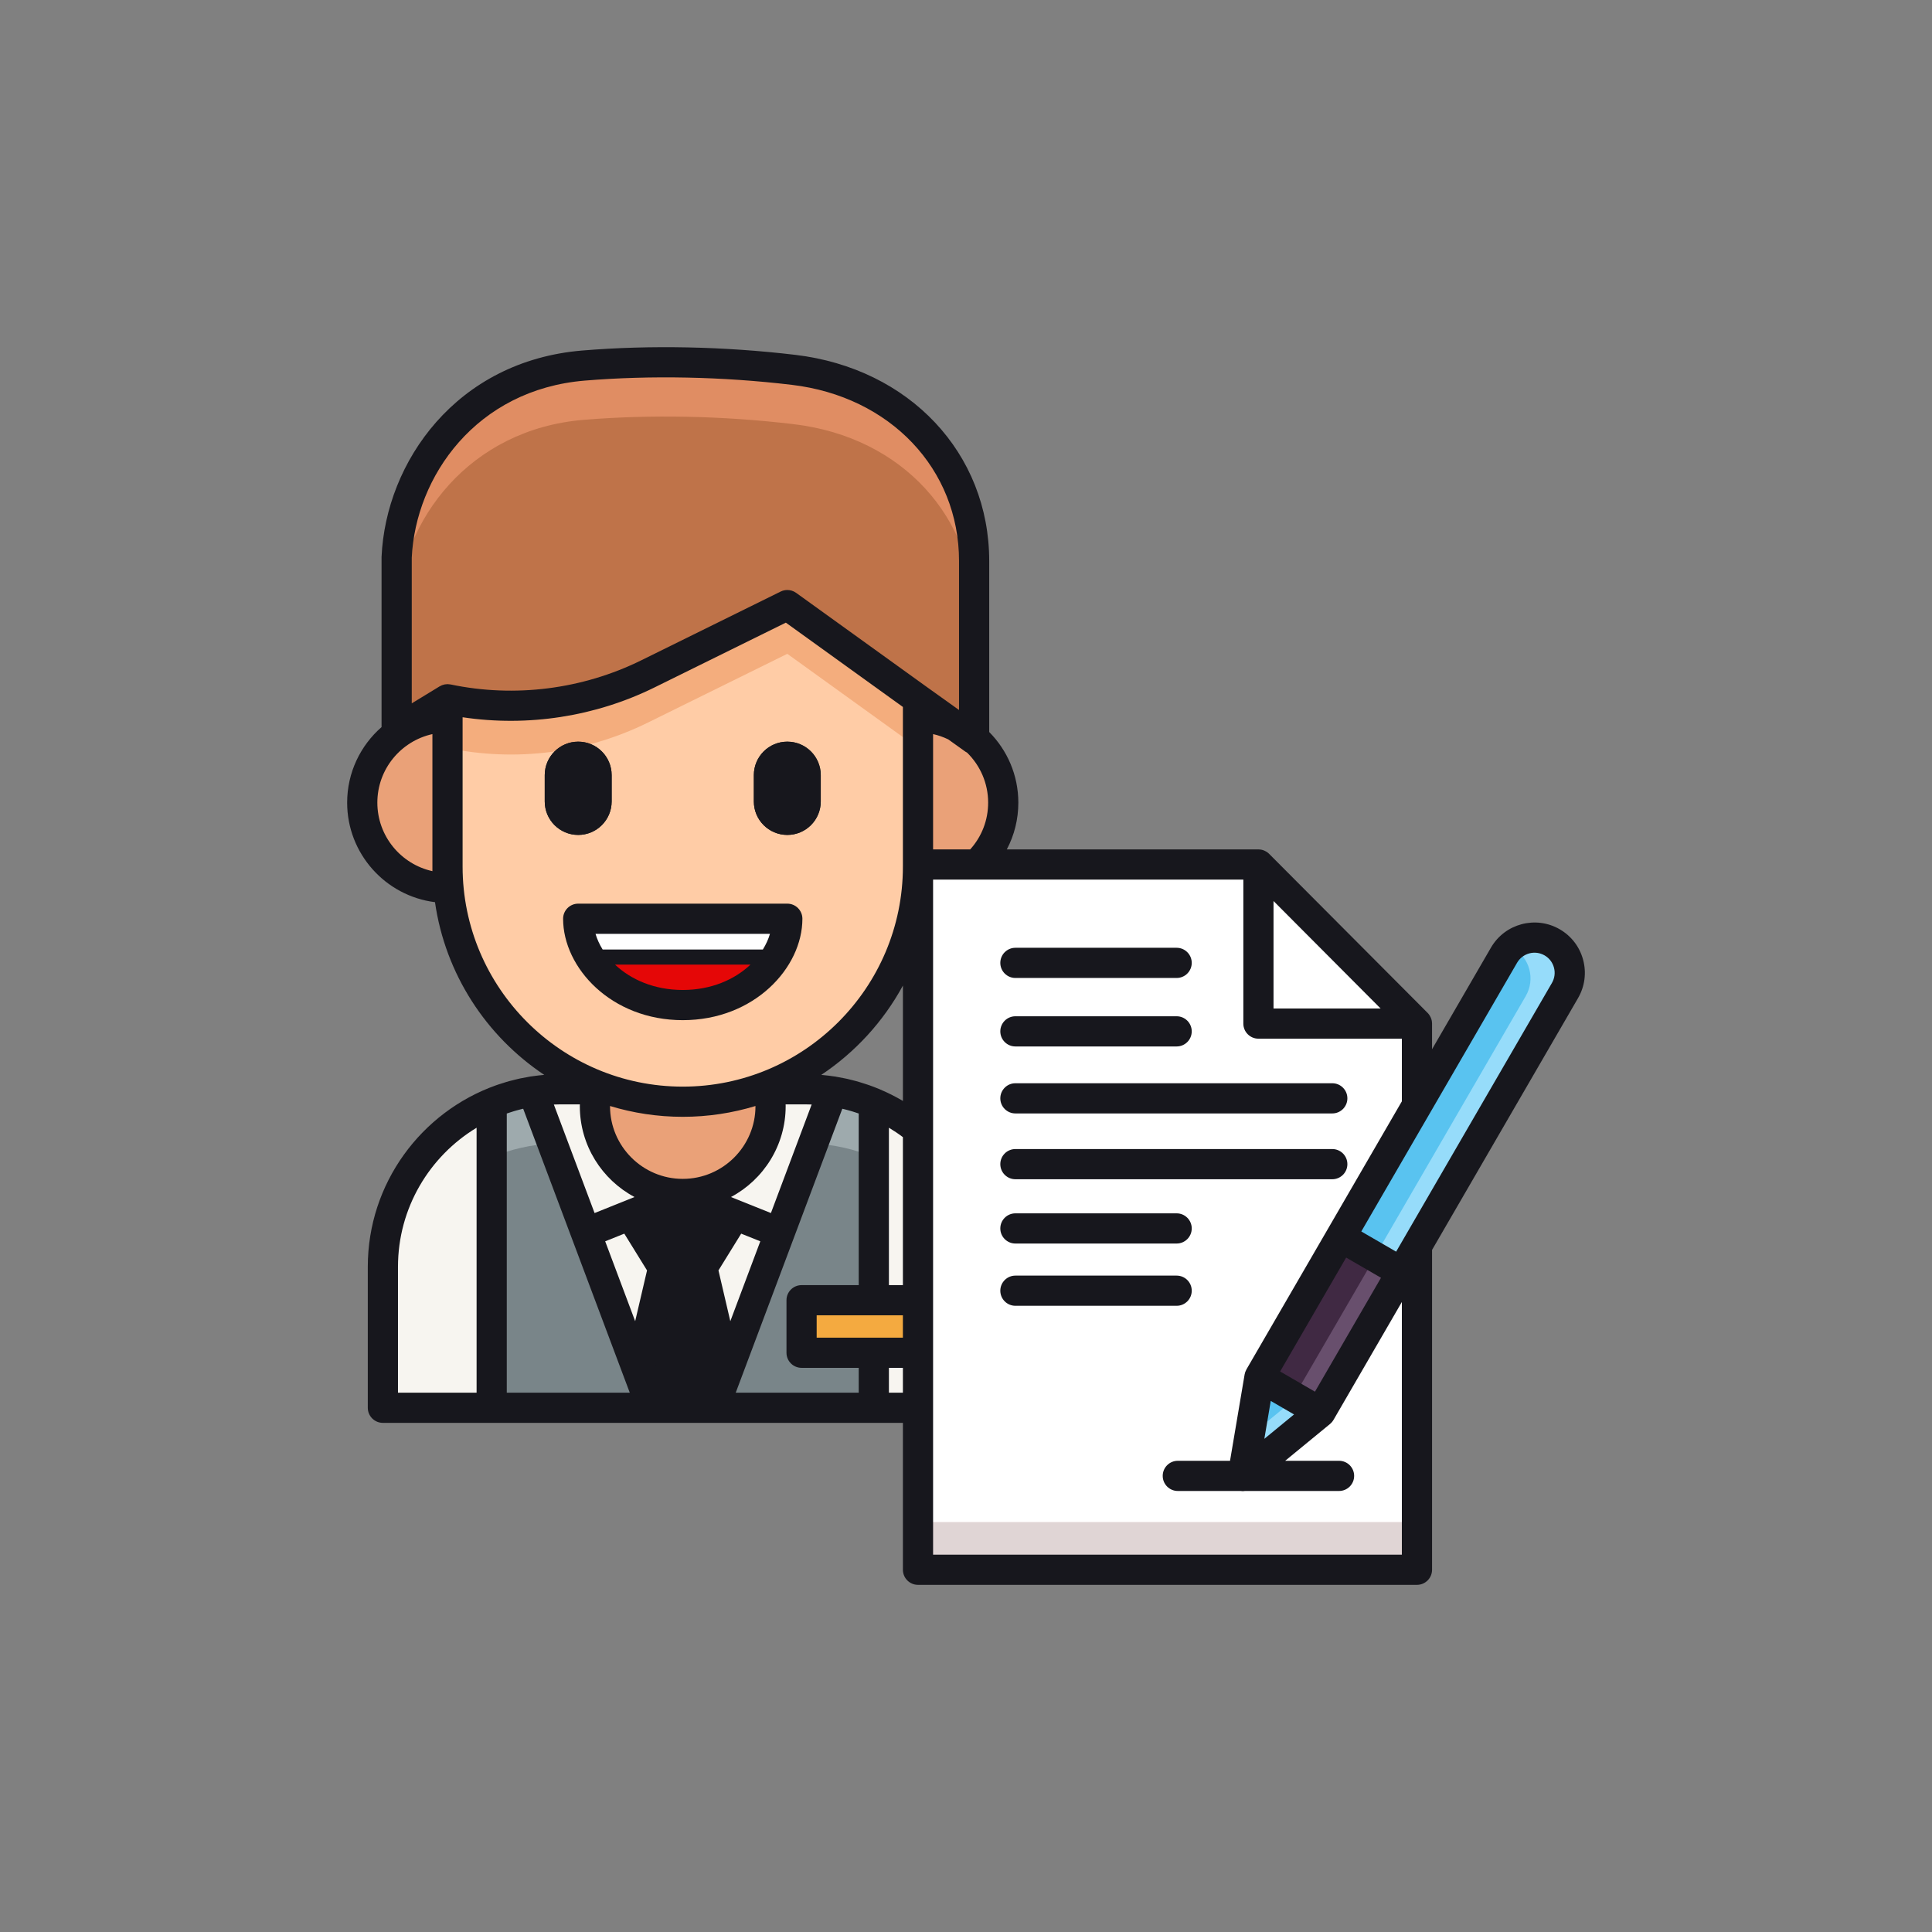 <svg id="Layer_1" enable-background="new 0 0 512 512" height="512" viewBox="0 0 512 512" width="512" xmlns="http://www.w3.org/2000/svg"><rect x="0" y="0" width="512" height="512" fill="#808080" stroke="none"/><g><g><path d="m260.402 373.074h-158.934v-37.346c0-25.992 21.07-47.062 47.062-47.062h64.81c25.992 0 47.062 21.071 47.062 47.062z" fill="#f7f5f0"/><path d="m180.935 316.411-13.855 5.553 8.661 14.009h5.193v-.003l.001.003h5.193l8.661-14.009z" fill="#17171d"/><path d="m194.789 373.074-8.659-37.101h-5.194l-.001.003v-.003h-5.194l-8.659 37.101z" fill="#17171d"/><path d="m223.696 289.823c-3.334-.749-6.796-1.157-10.356-1.157h-32.403v27.745h-.001l42.761 17.139v-43.727z" fill="#f7f5f0"/><path d="m138.174 289.823c3.334-.749 6.796-1.157 10.356-1.157h32.403v27.745h.001l-42.761 17.139v-43.727z" fill="#f7f5f0"/><circle cx="180.935" cy="293.137" fill="#eaa178" r="23.274"/><path d="m180.935 291.966c-34.431 0-62.342-27.911-62.342-62.342v-76.195h124.684v76.195c0 34.431-27.911 62.342-62.342 62.342z" fill="#ffcca6"/><path d="m118.593 198.214c17.951 3.763 36.646 1.398 53.095-6.716l36.956-18.229 34.633 24.945v-44.786h-124.684z" fill="#f4ad7d"/><path d="m153.227 221.263c-4.896 0-8.866-3.969-8.866-8.865v-6.985c0-4.896 3.969-8.865 8.866-8.865 4.896 0 8.866 3.969 8.866 8.865v6.985c-.001 4.896-3.97 8.865-8.866 8.865z" fill="#17171d"/><path d="m208.643 221.263c-4.896 0-8.866-3.969-8.866-8.865v-6.985c0-4.896 3.969-8.865 8.866-8.865 4.896 0 8.865 3.969 8.865 8.865v6.985c0 4.896-3.969 8.865-8.865 8.865z" fill="#17171d"/><path d="m180.934 243.478h-27.708c.001 11.438 11.515 22.876 27.709 22.876v-.001s0 0 0 .001c16.193 0 27.709-11.438 27.709-22.876z" fill="#e50707"/><path d="m156.258 253.628h49.354c1.739-2.82 2.784-5.897 2.991-9.004.012-.382.041-.764.041-1.147h-27.71-27.708c0 .383.028.764.041 1.146.207 3.107 1.252 6.185 2.991 9.005z" fill="#fff"/><path d="m208.644 160.355-36.956 18.229c-16.449 8.114-35.144 10.479-53.095 6.716l-13.476 8.219v-45.807c1.113-24.546 19.521-48.363 49.548-50.838 17.637-1.454 36.708-1.108 55.633 1.138 29.272 3.475 47.854 25.154 47.854 50.668v47.25l-14.876-10.63z" fill="#bf7349"/><path d="m210.298 98.013c-18.925-2.246-37.996-2.592-55.633-1.138-30.027 2.475-48.435 26.292-49.548 50.838v14.39c1.113-24.546 19.521-48.363 49.548-50.838 17.637-1.454 36.708-1.108 55.633 1.138 29.272 3.475 47.854 25.154 47.854 50.668v-14.39c.001-25.514-18.582-47.193-47.854-50.668z" fill="#e08d63"/><path d="m96 212.703c0 12.478 10.115 22.593 22.593 22.593v-45.186c-12.478 0-22.593 10.115-22.593 22.593z" fill="#eaa178"/><path d="m265.87 212.703c0 12.478-10.115 22.593-22.593 22.593v-45.186c12.478 0 22.593 10.115 22.593 22.593z" fill="#eaa178"/><path d="m130.301 373.074h42.366l-31.468-83.836c-3.805.595-7.453 1.656-10.898 3.105z" fill="#798589"/><path d="m130.301 306.682c4.985-2.096 10.402-3.369 16.086-3.624l-5.188-13.82c-3.805.595-7.453 1.656-10.898 3.105z" fill="#9eaaad"/><path d="m231.569 373.074h-42.366l31.468-83.836c3.805.595 7.453 1.656 10.898 3.105z" fill="#798589"/><path d="m231.569 306.682c-4.985-2.096-10.402-3.369-16.086-3.624l5.187-13.82c3.805.595 7.453 1.656 10.898 3.105v14.339z" fill="#9eaaad"/><path d="m212.425 344.573h35.552v13.918h-35.552z" fill="#f4aa40"/><path d="m375.507 416h-132.23v-186.904h90.219l42.011 42.163z" fill="#fff"/><path d="m375.507 416h-132.23v-186.904h90.219l42.011 42.163z" fill="#fff"/><path d="m243.277 403.361h132.23v12.639h-132.23z" fill="#e0d5d5"/><path d="m333.496 229.096v42.163h42.011z" fill="#fff"/><path d="m411.345 249.732c4.46 2.586 5.98 8.298 3.394 12.759l-64.807 111.783-16.153-9.365 64.807-111.783c2.586-4.46 8.299-5.98 12.759-3.394z" fill="#59c3f0"/><path d="m411.345 249.732c-3.613-2.095-8.045-1.494-10.974 1.179.193.095.386.186.575.296 4.46 2.586 5.98 8.298 3.394 12.759l-61.551 106.167 7.143 4.141 64.807-111.783c2.586-4.46 1.067-10.173-3.394-12.759z" fill="#96dcfa"/><path d="m349.932 374.274-20.59 16.903 4.437-26.267z" fill="#59c3f0"/><path d="m343.43 370.504-12.302 10.099-1.786 10.574 20.59-16.903z" fill="#96dcfa"/><path d="m343.276 329.595h18.671v42.89h-18.671z" fill="#402943" transform="matrix(-.865 -.502 .502 -.865 481.598 831.588)"/><path d="m352.988 332.206h8.257v42.89h-8.257z" fill="#684f6d" transform="matrix(-.865 -.502 .502 -.865 488.69 838.718)"/></g><g fill="#17171d"><path d="m153.227 221.263c4.896 0 8.865-3.969 8.865-8.866v-6.985c0-4.896-3.969-8.865-8.865-8.865-4.896 0-8.866 3.969-8.866 8.865v6.985c0 4.897 3.969 8.866 8.866 8.866z"/><path d="m208.643 221.263c4.896 0 8.866-3.969 8.866-8.866v-6.985c0-4.896-3.969-8.865-8.865-8.865-4.896 0-8.866 3.969-8.866 8.865v6.985c-.001 4.897 3.969 8.866 8.865 8.866z"/><path d="m212.644 243.477c0-2.209-1.791-4-4-4h-55.417c-1.061 0-2.078.421-2.829 1.172-.75.75-1.171 1.768-1.171 2.828.001 12.98 12.742 26.876 31.709 26.876 18.966 0 31.708-13.896 31.708-26.876zm-49.659 12.151h35.9c-4.176 3.96-10.403 6.725-17.95 6.725s-13.774-2.765-17.95-6.725zm41.065-8.151c-.418 1.419-1.056 2.815-1.886 4.151h-42.458c-.83-1.336-1.468-2.732-1.886-4.151z"/><path d="m269.093 259.172h42.73c2.209 0 4-1.791 4-4s-1.791-4-4-4h-42.73c-2.209 0-4 1.791-4 4s1.791 4 4 4z"/><path d="m269.093 277.322h42.73c2.209 0 4-1.791 4-4s-1.791-4-4-4h-42.73c-2.209 0-4 1.791-4 4s1.791 4 4 4z"/><path d="m269.093 329.549h42.73c2.209 0 4-1.791 4-4s-1.791-4-4-4h-42.73c-2.209 0-4 1.791-4 4s1.791 4 4 4z"/><path d="m315.823 342.049c0-2.209-1.791-4-4-4h-42.73c-2.209 0-4 1.791-4 4s1.791 4 4 4h42.73c2.209 0 4-1.791 4-4z"/><path d="m269.093 295.072h83.978c2.209 0 4-1.791 4-4s-1.791-4-4-4h-83.978c-2.209 0-4 1.791-4 4s1.791 4 4 4z"/><path d="m269.093 312.51h83.978c2.209 0 4-1.791 4-4s-1.791-4-4-4h-83.978c-2.209 0-4 1.791-4 4s1.791 4 4 4z"/><path d="m419.55 254.38c-.915-3.442-3.117-6.322-6.199-8.108h.001c-6.363-3.688-14.537-1.514-18.227 4.848l-15.618 26.939v-6.8c0-.025-.007-.05-.007-.076-.004-.237-.024-.473-.07-.705-.001-.004-.002-.007-.003-.011-.046-.226-.116-.445-.2-.66-.025-.063-.053-.122-.081-.184-.072-.161-.155-.315-.248-.466-.035-.057-.068-.114-.106-.169-.134-.194-.28-.381-.451-.552l-42.011-42.163c-.171-.171-.358-.319-.552-.454-.056-.04-.115-.073-.173-.109-.15-.094-.305-.177-.465-.249-.061-.028-.121-.057-.184-.082-.441-.173-.907-.266-1.381-.275-.027-.001-.052-.008-.079-.008h-66.678c1.991-3.768 3.052-7.986 3.052-12.394 0-7.29-2.95-13.902-7.718-18.711v-45.311c0-28.58-21.129-51.049-51.383-54.64-18.881-2.241-38.395-2.64-56.433-1.152-33.434 2.756-52.078 29.575-53.216 54.643-.002.06-.004.121-.004.181v44.972c-5.58 4.879-9.116 12.042-9.116 20.019 0 13.541 10.175 24.742 23.278 26.379 2.734 19.063 13.595 35.531 28.955 45.772-.086.007-.172.018-.257.025-.389.035-.777.071-1.163.114-.32.036-.64.08-.96.123-.417.055-.836.103-1.249.168-.008.001-.016 0-.023.001-.096.015-.191.038-.286.054-.832.136-1.658.291-2.476.466-.259.056-.515.119-.773.179-.698.161-1.391.335-2.078.524-.254.07-.507.142-.759.216-.731.214-1.454.444-2.171.69-.192.066-.385.128-.577.196-19.785 7.04-33.992 25.947-33.992 48.118v37.346c0 2.209 1.791 4 4 4h28.834 42.366 16.536 42.366 7.708v38.926c0 2.209 1.791 4 4 4h132.23c2.209 0 4-1.791 4-4v-84.761l38.693-66.741c1.784-3.082 2.264-6.675 1.348-10.118zm-82.054-15.602 28.378 28.482h-28.378zm-90.219-13.682v-30.553c1.404.309 2.742.79 4.009 1.397l4.541 3.245c.156.112.321.207.488.294 3.422 3.374 5.555 8.05 5.555 13.224 0 4.643-1.685 8.983-4.752 12.394h-9.841zm-30.852 129.396v-5.918h22.852v5.918zm-40.986 14.582-2.044-5.447 5.521-23.654h1.909.11.001s.001 0 .001 0h.117 1.903l5.521 23.654-2.045 5.447zm-15.058-40.116 5.065-2.03 6.024 9.744-3.142 13.46zm39.827-35.856c0 .012.001.024.001.036 0 10.627-8.646 19.274-19.274 19.274s-19.274-8.647-19.274-19.274c0-.012.001-.024.001-.036 6.103 1.856 12.572 2.864 19.273 2.864 6.702 0 13.17-1.008 19.273-2.864zm-27.224 30.805 7.951-3.186 7.95 3.186-4.987 8.066h-2.83c-.044-.001-.089 0-.133 0-.044 0-.087-.001-.131 0h-2.833zm-24.454-31.241h5.145c-.003.157-.014.314-.014.471 0 10.424 5.88 19.497 14.496 24.086l-10.588 4.244-10.794-28.756c.583-.024 1.167-.045 1.755-.045zm45.012 57.465-3.142-13.46 6.023-9.743 5.066 2.03zm10.759-28.664-10.588-4.244c8.615-4.589 14.496-13.662 14.496-24.086 0-.157-.011-.314-.014-.471h5.145c.587 0 1.173.014 1.757.038zm34.976-20.115v39.222h-3.708v-41.716c1.274.767 2.515 1.593 3.708 2.494zm0-9.595c-1.942-1.145-3.955-2.158-6.026-3.034-.045-.021-.085-.048-.131-.067-.071-.03-.144-.053-.214-.083-.809-.335-1.626-.652-2.451-.945-.295-.105-.593-.198-.889-.298-.547-.184-1.095-.359-1.648-.524-.384-.115-.768-.227-1.153-.333-.533-.146-1.07-.277-1.607-.405-.193-.046-.385-.103-.579-.146-.002 0-.003-.001-.005-.002s-.005-.001-.007-.001c-.36-.081-.721-.147-1.082-.22-.569-.116-1.14-.226-1.713-.322-.161-.027-.321-.065-.482-.091-.031-.005-.062-.002-.093-.006-.197-.031-.396-.053-.594-.082-.33-.047-.659-.095-.99-.137-.369-.045-.738-.083-1.108-.121-.287-.029-.573-.064-.861-.089 8.995-5.999 16.453-14.126 21.635-23.668v30.574zm-130.16-143.952c1.018-21.549 17.088-44.571 45.877-46.944 17.514-1.444 36.477-1.055 54.833 1.124 26.098 3.098 44.326 22.3 44.326 46.696v39.475l-8.538-6.101-34.633-24.945c-.693-.499-1.514-.754-2.338-.754-.603 0-1.208.136-1.769.413l-36.956 18.229c-15.573 7.682-33.51 9.95-50.505 6.389-.001 0-.003 0-.004 0-.067-.014-.138-.012-.205-.023-.191-.029-.381-.056-.573-.058-.013 0-.025-.004-.039-.004-.097 0-.189.022-.285.029-.15.011-.301.018-.449.045-.129.024-.251.065-.376.101-.121.035-.242.065-.36.112-.125.049-.241.113-.359.175-.084.043-.173.074-.254.123l-7.394 4.509v-38.591zm5.476 83.058c-8.336-1.835-14.593-9.281-14.593-18.16s6.257-16.325 14.593-18.16v35.081zm8-1.239v-39.514-.032c17.277 2.589 35.161-.16 50.865-7.906l34.799-17.166 31.02 22.343v2.761 38.986.001.528c0 32.17-26.172 58.342-58.342 58.342-32.17-.001-58.342-26.173-58.342-58.343zm-17.125 106.104c0-15.617 8.357-29.317 20.834-36.867v70.213h-20.834zm28.833 33.346v-73.981c.142-.05.285-.097.427-.145.489-.166.979-.326 1.472-.474.246-.073.494-.142.742-.211.446-.125.894-.245 1.343-.355.121-.029.242-.055.363-.084l26.834 71.491c.002.005.004.01.006.015l1.406 3.745h-32.593zm60.676 0 1.407-3.748c.001-.003.002-.006.003-.009l26.833-71.49c.248.059.495.117.742.18.263.067.525.136.787.208.375.103.748.21 1.119.322.329.101.655.208.982.316.24.079.48.157.718.24v45.479h-15.145c-2.209 0-4 1.791-4 4v13.918c0 2.209 1.791 4 4 4h15.145v6.582h-32.591zm40.592 0v-6.582h3.708v6.582zm135.938 42.926h-124.23v-53.503c0-.002 0-.003 0-.005s0-.003 0-.005v-13.909c0-.002 0-.003 0-.005 0-.001 0-.003 0-.005v-111.472h11.515c.01 0 .02.003.03.003s.021-.003.032-.003h70.643v38.163c0 2.209 1.791 4 4 4h38.011v16.599l-19.677 33.94-21.512 37.105c-.005.009-.007.019-.012.027-.111.195-.202.402-.28.616-.015.042-.032.083-.046.125-.061.186-.113.376-.146.572l-3.865 22.88h-13.84c-2.209 0-4 1.791-4 4s1.791 4 4 4h16.591c.206.032.412.054.619.054.212 0 .424-.02.633-.054h24.888c2.209 0 4-1.791 4-4s-1.791-4-4-4h-14.277l11.886-9.757c.045-.037.084-.079.127-.118.063-.056.125-.11.184-.171.066-.067.127-.139.188-.211.048-.056.098-.11.143-.169.079-.104.15-.213.218-.324.02-.032.043-.059.062-.092l18.113-31.243v66.962zm-28.571-37.158-7.87 6.46 1.696-10.04zm5.542-6.034-9.232-5.352 17.499-30.184 9.232 5.352zm62.8-108.323-41.288 71.218-9.232-5.353 41.288-71.217c1.477-2.546 4.75-3.417 7.292-1.94h.001c1.232.715 2.113 1.867 2.48 3.244.366 1.378.174 2.815-.541 4.048z"/></g></g></svg>